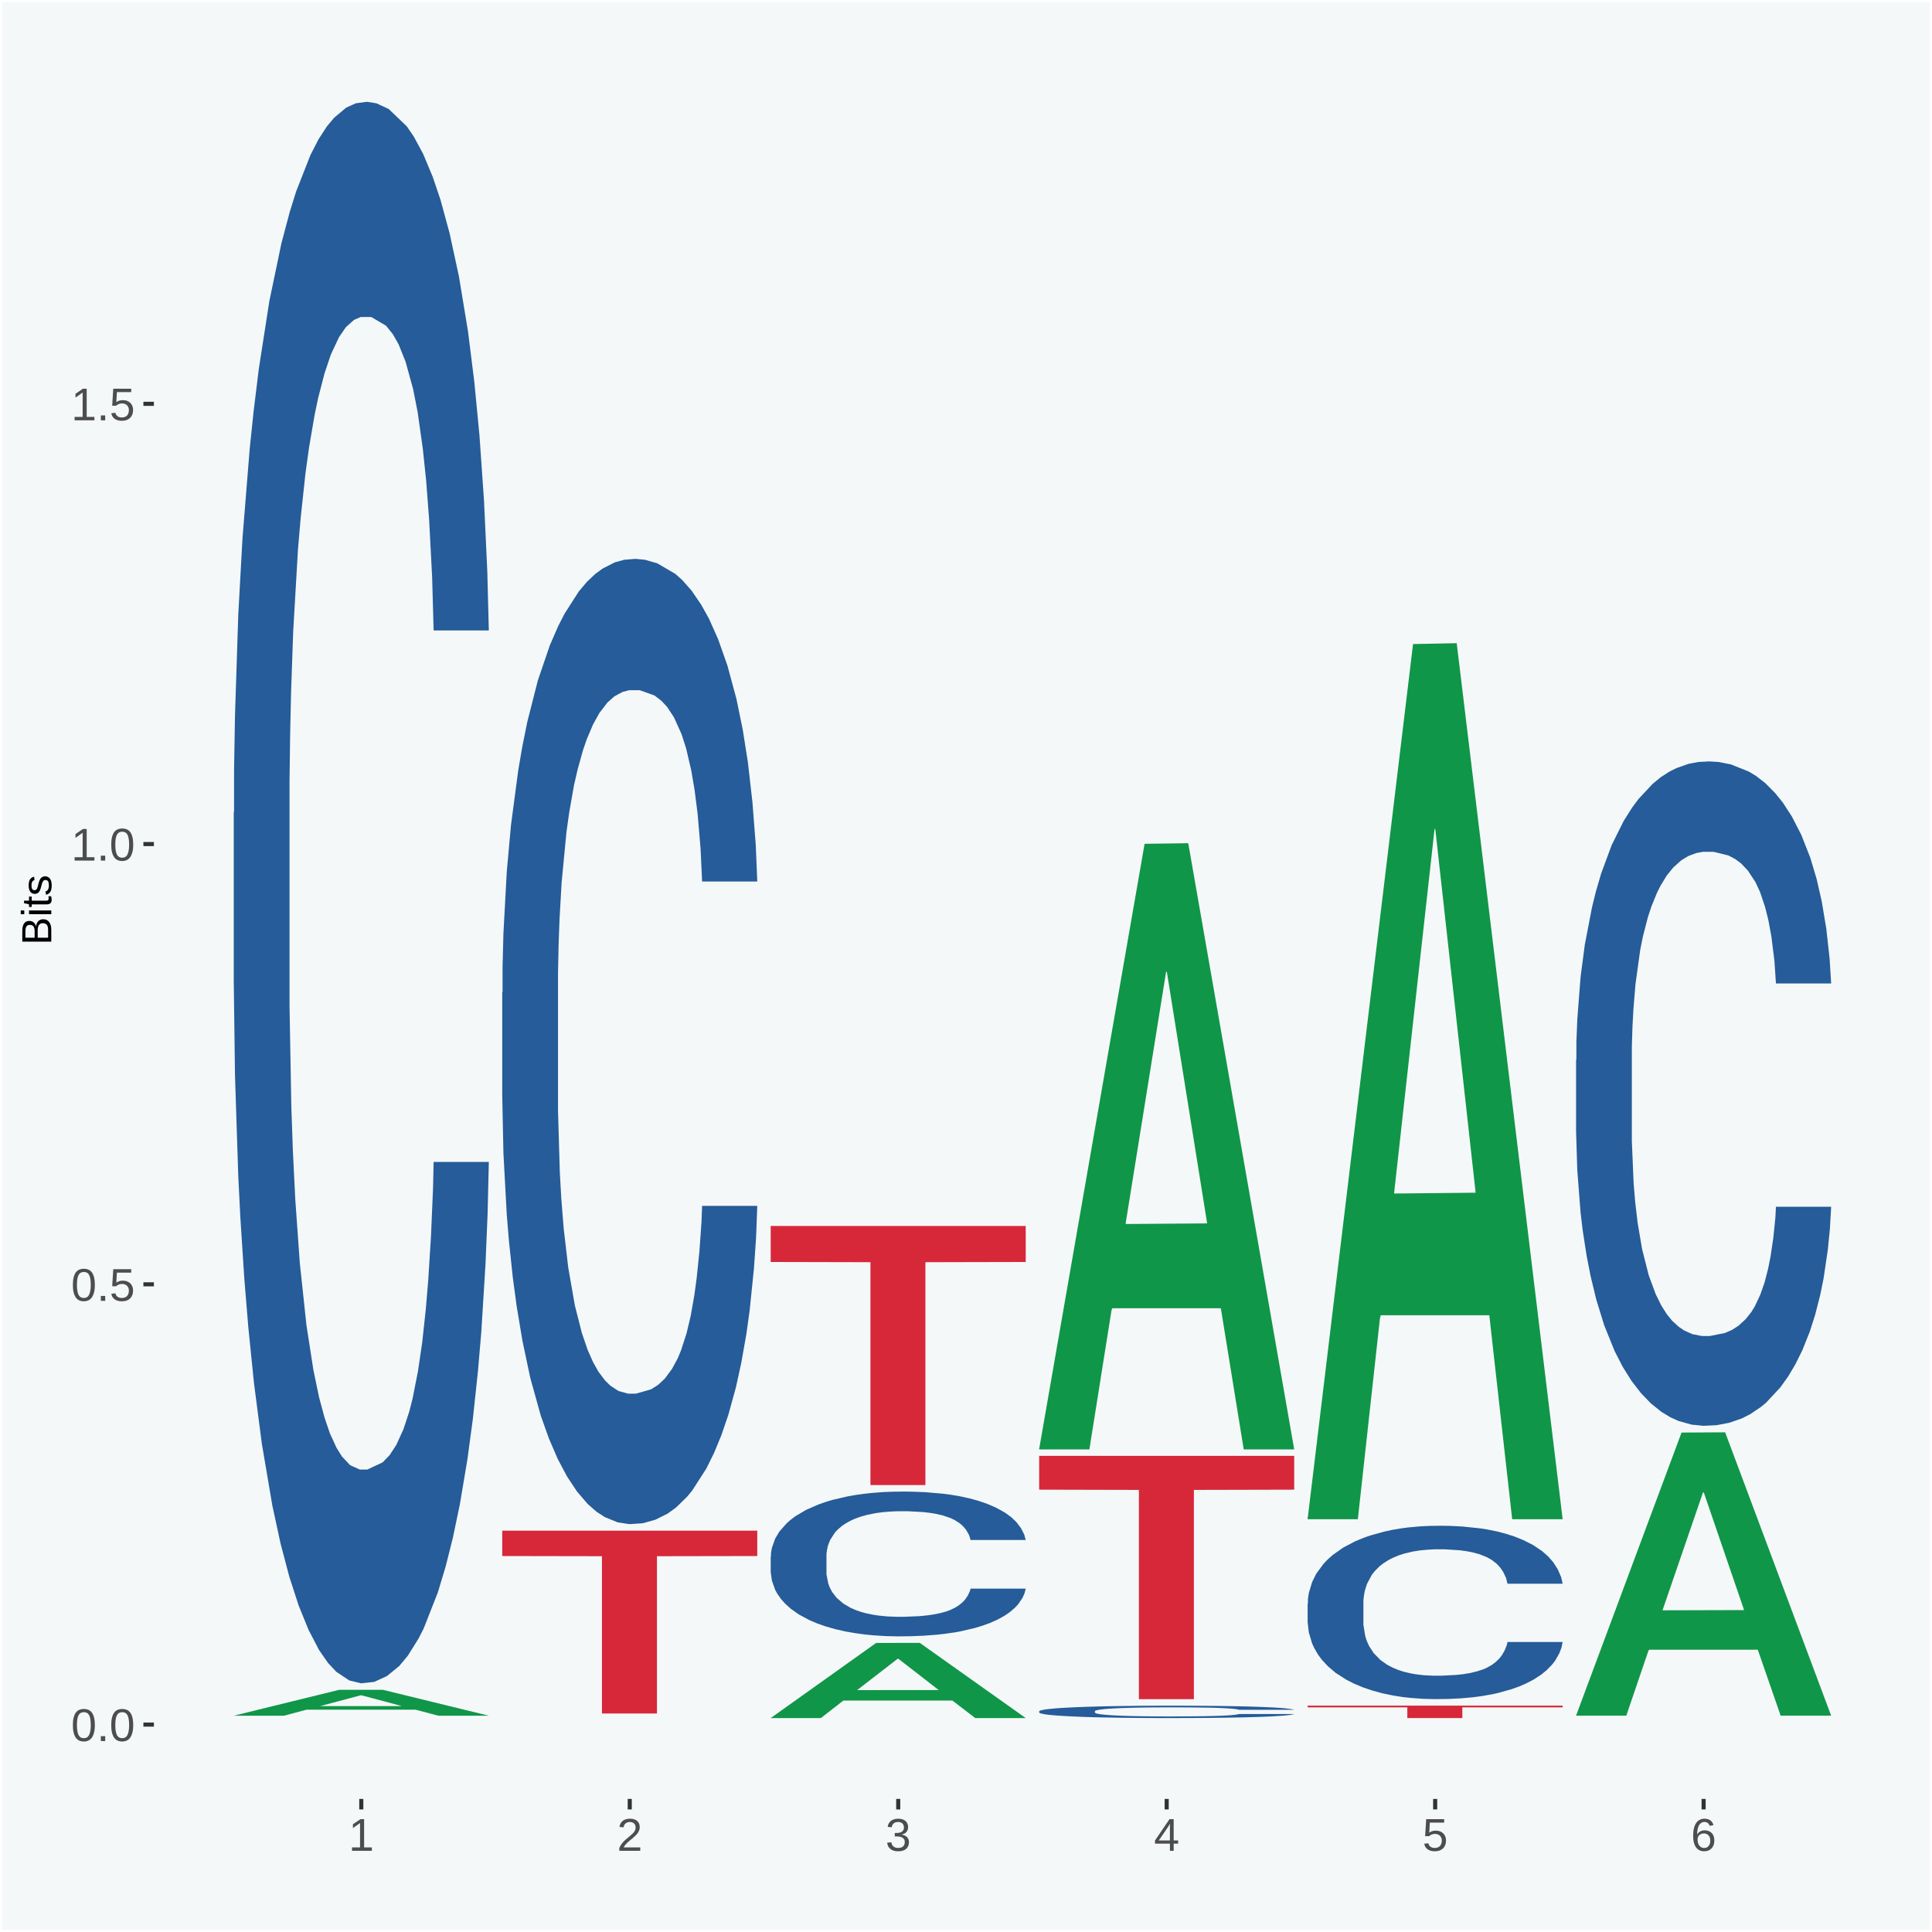<?xml version="1.0" encoding="UTF-8"?>
<svg xmlns="http://www.w3.org/2000/svg" xmlns:xlink="http://www.w3.org/1999/xlink" width="504pt" height="504pt" viewBox="0 0 504 504" version="1.1">
<defs>
<g>
<symbol overflow="visible" id="glyph0-0">
<path style="stroke:none;" d="M 0.406 0 L 0.406 -8 L 3.594 -8 L 3.594 0 Z M 0.797 -0.406 L 3.188 -0.406 L 3.188 -7.594 L 0.797 -7.594 Z M 0.797 -0.406 "/>
</symbol>
<symbol overflow="visible" id="glyph0-1">
<path style="stroke:none;" d="M 6.203 -4.125 C 6.203 -3.332 6.125 -2.664 5.969 -2.125 C 5.82 -1.582 5.617 -1.145 5.359 -0.812 C 5.098 -0.477 4.789 -0.238 4.438 -0.094 C 4.094 0.051 3.723 0.125 3.328 0.125 C 2.922 0.125 2.539 0.051 2.188 -0.094 C 1.844 -0.238 1.539 -0.477 1.281 -0.812 C 1.031 -1.145 0.832 -1.582 0.688 -2.125 C 0.539 -2.664 0.469 -3.332 0.469 -4.125 C 0.469 -4.957 0.539 -5.645 0.688 -6.188 C 0.832 -6.738 1.035 -7.176 1.297 -7.5 C 1.555 -7.82 1.859 -8.047 2.203 -8.172 C 2.555 -8.305 2.941 -8.375 3.359 -8.375 C 3.754 -8.375 4.125 -8.305 4.469 -8.172 C 4.812 -8.047 5.113 -7.82 5.375 -7.5 C 5.633 -7.176 5.836 -6.738 5.984 -6.188 C 6.129 -5.645 6.203 -4.957 6.203 -4.125 Z M 5.141 -4.125 C 5.141 -4.781 5.098 -5.328 5.016 -5.766 C 4.941 -6.203 4.828 -6.551 4.672 -6.812 C 4.516 -7.07 4.328 -7.254 4.109 -7.359 C 3.891 -7.473 3.641 -7.531 3.359 -7.531 C 3.055 -7.531 2.789 -7.473 2.562 -7.359 C 2.344 -7.254 2.156 -7.07 2 -6.812 C 1.844 -6.551 1.723 -6.203 1.641 -5.766 C 1.566 -5.328 1.531 -4.781 1.531 -4.125 C 1.531 -3.5 1.57 -2.969 1.656 -2.531 C 1.738 -2.094 1.852 -1.742 2 -1.484 C 2.156 -1.223 2.344 -1.035 2.562 -0.922 C 2.789 -0.805 3.047 -0.75 3.328 -0.75 C 3.609 -0.75 3.859 -0.805 4.078 -0.922 C 4.305 -1.035 4.492 -1.223 4.641 -1.484 C 4.797 -1.742 4.914 -2.094 5 -2.531 C 5.094 -2.969 5.141 -3.5 5.141 -4.125 Z M 5.141 -4.125 "/>
</symbol>
<symbol overflow="visible" id="glyph0-2">
<path style="stroke:none;" d="M 1.094 0 L 1.094 -1.281 L 2.234 -1.281 L 2.234 0 Z M 1.094 0 "/>
</symbol>
<symbol overflow="visible" id="glyph0-3">
<path style="stroke:none;" d="M 6.172 -2.688 C 6.172 -2.27 6.109 -1.891 5.984 -1.547 C 5.859 -1.203 5.672 -0.906 5.422 -0.656 C 5.18 -0.414 4.879 -0.223 4.516 -0.078 C 4.148 0.055 3.723 0.125 3.234 0.125 C 2.805 0.125 2.43 0.07 2.109 -0.031 C 1.785 -0.133 1.508 -0.273 1.281 -0.453 C 1.062 -0.629 0.883 -0.836 0.75 -1.078 C 0.625 -1.316 0.535 -1.57 0.484 -1.844 L 1.547 -1.969 C 1.586 -1.812 1.645 -1.66 1.719 -1.516 C 1.801 -1.367 1.91 -1.238 2.047 -1.125 C 2.18 -1.008 2.348 -0.914 2.547 -0.844 C 2.742 -0.781 2.984 -0.75 3.266 -0.75 C 3.535 -0.75 3.781 -0.789 4 -0.875 C 4.227 -0.957 4.422 -1.078 4.578 -1.234 C 4.734 -1.398 4.852 -1.602 4.938 -1.844 C 5.031 -2.082 5.078 -2.359 5.078 -2.672 C 5.078 -2.922 5.035 -3.148 4.953 -3.359 C 4.867 -3.578 4.75 -3.766 4.594 -3.922 C 4.445 -4.078 4.258 -4.195 4.031 -4.281 C 3.812 -4.363 3.562 -4.406 3.281 -4.406 C 3.113 -4.406 2.953 -4.391 2.797 -4.359 C 2.648 -4.328 2.516 -4.285 2.391 -4.234 C 2.266 -4.18 2.148 -4.117 2.047 -4.047 C 1.941 -3.973 1.844 -3.895 1.75 -3.812 L 0.719 -3.812 L 1 -8.25 L 5.688 -8.25 L 5.688 -7.359 L 1.953 -7.359 L 1.797 -4.734 C 1.984 -4.879 2.219 -5.004 2.5 -5.109 C 2.781 -5.211 3.113 -5.266 3.5 -5.266 C 3.914 -5.266 4.285 -5.203 4.609 -5.078 C 4.941 -4.953 5.223 -4.773 5.453 -4.547 C 5.68 -4.316 5.859 -4.047 5.984 -3.734 C 6.109 -3.422 6.172 -3.07 6.172 -2.688 Z M 6.172 -2.688 "/>
</symbol>
<symbol overflow="visible" id="glyph0-4">
<path style="stroke:none;" d="M 0.922 0 L 0.922 -0.891 L 3.016 -0.891 L 3.016 -7.25 L 1.156 -5.922 L 1.156 -6.922 L 3.109 -8.25 L 4.078 -8.25 L 4.078 -0.891 L 6.094 -0.891 L 6.094 0 Z M 0.922 0 "/>
</symbol>
<symbol overflow="visible" id="glyph0-5">
<path style="stroke:none;" d="M 0.609 0 L 0.609 -0.75 C 0.805 -1.207 1.047 -1.609 1.328 -1.953 C 1.617 -2.305 1.922 -2.625 2.234 -2.906 C 2.555 -3.188 2.867 -3.445 3.172 -3.688 C 3.484 -3.938 3.766 -4.18 4.016 -4.422 C 4.266 -4.66 4.469 -4.91 4.625 -5.172 C 4.781 -5.441 4.859 -5.742 4.859 -6.078 C 4.859 -6.316 4.82 -6.523 4.75 -6.703 C 4.676 -6.879 4.57 -7.023 4.438 -7.141 C 4.312 -7.266 4.156 -7.359 3.969 -7.422 C 3.781 -7.484 3.578 -7.516 3.359 -7.516 C 3.141 -7.516 2.938 -7.484 2.75 -7.422 C 2.57 -7.367 2.41 -7.281 2.266 -7.156 C 2.117 -7.039 2 -6.895 1.906 -6.719 C 1.812 -6.551 1.754 -6.352 1.734 -6.125 L 0.656 -6.219 C 0.688 -6.508 0.766 -6.785 0.891 -7.047 C 1.023 -7.316 1.203 -7.551 1.422 -7.75 C 1.648 -7.945 1.922 -8.098 2.234 -8.203 C 2.555 -8.316 2.93 -8.375 3.359 -8.375 C 3.766 -8.375 4.125 -8.328 4.438 -8.234 C 4.758 -8.141 5.031 -7.992 5.25 -7.797 C 5.477 -7.609 5.648 -7.375 5.766 -7.094 C 5.879 -6.812 5.938 -6.488 5.938 -6.125 C 5.938 -5.844 5.883 -5.578 5.781 -5.328 C 5.688 -5.078 5.555 -4.836 5.391 -4.609 C 5.223 -4.379 5.031 -4.16 4.812 -3.953 C 4.594 -3.742 4.363 -3.535 4.125 -3.328 C 3.895 -3.129 3.656 -2.93 3.406 -2.734 C 3.164 -2.535 2.938 -2.336 2.719 -2.141 C 2.508 -1.941 2.32 -1.738 2.156 -1.531 C 1.988 -1.332 1.859 -1.117 1.766 -0.891 L 6.078 -0.891 L 6.078 0 Z M 0.609 0 "/>
</symbol>
<symbol overflow="visible" id="glyph0-6">
<path style="stroke:none;" d="M 6.141 -2.281 C 6.141 -1.906 6.078 -1.566 5.953 -1.266 C 5.836 -0.973 5.66 -0.723 5.422 -0.516 C 5.18 -0.305 4.883 -0.145 4.531 -0.031 C 4.188 0.07 3.789 0.125 3.344 0.125 C 2.832 0.125 2.398 0.062 2.047 -0.062 C 1.703 -0.195 1.414 -0.367 1.188 -0.578 C 0.957 -0.785 0.785 -1.02 0.672 -1.281 C 0.566 -1.551 0.492 -1.832 0.453 -2.125 L 1.547 -2.219 C 1.578 -2 1.633 -1.801 1.719 -1.625 C 1.801 -1.445 1.914 -1.289 2.062 -1.156 C 2.207 -1.031 2.383 -0.93 2.594 -0.859 C 2.801 -0.785 3.051 -0.75 3.344 -0.75 C 3.875 -0.75 4.289 -0.879 4.594 -1.141 C 4.895 -1.41 5.047 -1.801 5.047 -2.312 C 5.047 -2.613 4.977 -2.859 4.844 -3.047 C 4.707 -3.234 4.539 -3.379 4.344 -3.484 C 4.145 -3.586 3.926 -3.656 3.688 -3.688 C 3.445 -3.727 3.227 -3.75 3.031 -3.75 L 2.438 -3.75 L 2.438 -4.656 L 3.016 -4.656 C 3.211 -4.656 3.414 -4.676 3.625 -4.719 C 3.844 -4.758 4.039 -4.832 4.219 -4.938 C 4.395 -5.051 4.539 -5.195 4.656 -5.375 C 4.77 -5.562 4.828 -5.797 4.828 -6.078 C 4.828 -6.523 4.695 -6.875 4.438 -7.125 C 4.188 -7.383 3.801 -7.516 3.281 -7.516 C 2.82 -7.516 2.445 -7.395 2.156 -7.156 C 1.875 -6.914 1.707 -6.578 1.656 -6.141 L 0.594 -6.234 C 0.633 -6.598 0.734 -6.91 0.891 -7.172 C 1.047 -7.441 1.242 -7.664 1.484 -7.844 C 1.734 -8.02 2.008 -8.148 2.312 -8.234 C 2.625 -8.328 2.953 -8.375 3.297 -8.375 C 3.754 -8.375 4.148 -8.316 4.484 -8.203 C 4.816 -8.086 5.086 -7.93 5.297 -7.734 C 5.516 -7.535 5.672 -7.301 5.766 -7.031 C 5.867 -6.77 5.922 -6.488 5.922 -6.188 C 5.922 -5.945 5.883 -5.723 5.812 -5.516 C 5.75 -5.305 5.645 -5.113 5.5 -4.938 C 5.363 -4.77 5.188 -4.625 4.969 -4.5 C 4.75 -4.383 4.488 -4.297 4.188 -4.234 L 4.188 -4.219 C 4.52 -4.176 4.805 -4.098 5.047 -3.984 C 5.297 -3.867 5.5 -3.723 5.656 -3.547 C 5.82 -3.379 5.941 -3.188 6.016 -2.969 C 6.098 -2.75 6.141 -2.52 6.141 -2.281 Z M 6.141 -2.281 "/>
</symbol>
<symbol overflow="visible" id="glyph0-7">
<path style="stroke:none;" d="M 5.156 -1.875 L 5.156 0 L 4.172 0 L 4.172 -1.875 L 0.281 -1.875 L 0.281 -2.688 L 4.062 -8.25 L 5.156 -8.25 L 5.156 -2.703 L 6.328 -2.703 L 6.328 -1.875 Z M 4.172 -7.062 C 4.16 -7.039 4.141 -7.004 4.109 -6.953 C 4.078 -6.898 4.039 -6.836 4 -6.766 C 3.957 -6.691 3.914 -6.617 3.875 -6.547 C 3.844 -6.473 3.812 -6.414 3.781 -6.375 L 1.656 -3.25 C 1.633 -3.219 1.602 -3.176 1.562 -3.125 C 1.531 -3.07 1.492 -3.02 1.453 -2.969 C 1.422 -2.914 1.383 -2.863 1.344 -2.812 C 1.301 -2.77 1.27 -2.734 1.25 -2.703 L 4.172 -2.703 Z M 4.172 -7.062 "/>
</symbol>
<symbol overflow="visible" id="glyph0-8">
<path style="stroke:none;" d="M 6.141 -2.703 C 6.141 -2.285 6.082 -1.906 5.969 -1.562 C 5.852 -1.219 5.68 -0.922 5.453 -0.672 C 5.234 -0.422 4.957 -0.223 4.625 -0.078 C 4.289 0.055 3.91 0.125 3.484 0.125 C 3.004 0.125 2.582 0.031 2.219 -0.156 C 1.863 -0.344 1.566 -0.609 1.328 -0.953 C 1.086 -1.297 0.906 -1.719 0.781 -2.219 C 0.664 -2.727 0.609 -3.301 0.609 -3.938 C 0.609 -4.676 0.676 -5.32 0.812 -5.875 C 0.945 -6.426 1.141 -6.883 1.391 -7.25 C 1.648 -7.625 1.961 -7.906 2.328 -8.094 C 2.691 -8.281 3.102 -8.375 3.562 -8.375 C 3.844 -8.375 4.102 -8.344 4.344 -8.281 C 4.594 -8.227 4.816 -8.133 5.016 -8 C 5.223 -7.875 5.398 -7.703 5.547 -7.484 C 5.703 -7.273 5.828 -7.016 5.922 -6.703 L 4.906 -6.516 C 4.801 -6.867 4.629 -7.125 4.391 -7.281 C 4.148 -7.445 3.867 -7.531 3.547 -7.531 C 3.266 -7.531 3.004 -7.457 2.766 -7.312 C 2.535 -7.176 2.336 -6.973 2.172 -6.703 C 2.004 -6.43 1.875 -6.086 1.781 -5.672 C 1.695 -5.266 1.656 -4.789 1.656 -4.25 C 1.852 -4.602 2.125 -4.875 2.469 -5.062 C 2.812 -5.25 3.207 -5.344 3.656 -5.344 C 4.031 -5.344 4.367 -5.281 4.672 -5.156 C 4.984 -5.031 5.25 -4.852 5.469 -4.625 C 5.688 -4.406 5.852 -4.129 5.969 -3.797 C 6.082 -3.473 6.141 -3.109 6.141 -2.703 Z M 5.078 -2.656 C 5.078 -2.938 5.039 -3.191 4.969 -3.422 C 4.895 -3.66 4.785 -3.859 4.641 -4.016 C 4.504 -4.18 4.332 -4.305 4.125 -4.391 C 3.926 -4.484 3.688 -4.531 3.406 -4.531 C 3.219 -4.531 3.023 -4.5 2.828 -4.438 C 2.629 -4.383 2.453 -4.289 2.297 -4.156 C 2.141 -4.031 2.008 -3.863 1.906 -3.656 C 1.812 -3.457 1.766 -3.207 1.766 -2.906 C 1.766 -2.602 1.801 -2.316 1.875 -2.047 C 1.957 -1.785 2.07 -1.555 2.219 -1.359 C 2.363 -1.172 2.539 -1.02 2.75 -0.906 C 2.957 -0.789 3.191 -0.734 3.453 -0.734 C 3.703 -0.734 3.926 -0.773 4.125 -0.859 C 4.332 -0.953 4.504 -1.082 4.641 -1.25 C 4.785 -1.414 4.895 -1.613 4.969 -1.844 C 5.039 -2.082 5.078 -2.352 5.078 -2.656 Z M 5.078 -2.656 "/>
</symbol>
<symbol overflow="visible" id="glyph1-0">
<path style="stroke:none;" d="M 0 -0.359 L -7.328 -0.359 L -7.328 -3.281 L 0 -3.281 Z M -0.359 -0.734 L -0.359 -2.922 L -6.969 -2.922 L -6.969 -0.734 Z M -0.359 -0.734 "/>
</symbol>
<symbol overflow="visible" id="glyph1-1">
<path style="stroke:none;" d="M -2.125 -6.75 C -1.75 -6.75 -1.426 -6.676 -1.156 -6.531 C -0.883 -6.383 -0.66 -6.18 -0.484 -5.922 C -0.316 -5.672 -0.191 -5.375 -0.109 -5.031 C -0.035 -4.695 0 -4.344 0 -3.969 L 0 -0.906 L -7.562 -0.906 L -7.562 -3.656 C -7.562 -4.07 -7.523 -4.441 -7.453 -4.766 C -7.391 -5.098 -7.281 -5.379 -7.125 -5.609 C -6.977 -5.836 -6.789 -6.008 -6.562 -6.125 C -6.332 -6.25 -6.055 -6.312 -5.734 -6.312 C -5.523 -6.312 -5.328 -6.281 -5.141 -6.219 C -4.953 -6.164 -4.781 -6.078 -4.625 -5.953 C -4.477 -5.836 -4.348 -5.688 -4.234 -5.5 C -4.129 -5.32 -4.047 -5.113 -3.984 -4.875 C -3.953 -5.176 -3.883 -5.441 -3.781 -5.672 C -3.676 -5.91 -3.539 -6.109 -3.375 -6.266 C -3.219 -6.43 -3.031 -6.551 -2.812 -6.625 C -2.602 -6.707 -2.375 -6.75 -2.125 -6.75 Z M -5.609 -5.281 C -6.016 -5.281 -6.305 -5.141 -6.484 -4.859 C -6.66 -4.586 -6.75 -4.188 -6.75 -3.656 L -6.75 -1.922 L -4.344 -1.922 L -4.344 -3.656 C -4.344 -3.957 -4.375 -4.211 -4.438 -4.422 C -4.5 -4.629 -4.582 -4.797 -4.688 -4.922 C -4.801 -5.047 -4.93 -5.133 -5.078 -5.188 C -5.234 -5.25 -5.41 -5.281 -5.609 -5.281 Z M -2.219 -5.719 C -2.457 -5.719 -2.66 -5.672 -2.828 -5.578 C -2.992 -5.492 -3.129 -5.367 -3.234 -5.203 C -3.348 -5.047 -3.426 -4.848 -3.469 -4.609 C -3.52 -4.379 -3.547 -4.125 -3.547 -3.844 L -3.547 -1.922 L -0.828 -1.922 L -0.828 -3.922 C -0.828 -4.18 -0.848 -4.422 -0.891 -4.641 C -0.93 -4.859 -1.004 -5.047 -1.109 -5.203 C -1.211 -5.367 -1.352 -5.492 -1.531 -5.578 C -1.719 -5.672 -1.945 -5.719 -2.219 -5.719 Z M -2.219 -5.719 "/>
</symbol>
<symbol overflow="visible" id="glyph1-2">
<path style="stroke:none;" d="M -7.047 -0.734 L -7.969 -0.734 L -7.969 -1.703 L -7.047 -1.703 Z M 0 -0.734 L -5.812 -0.734 L -5.812 -1.703 L 0 -1.703 Z M 0 -0.734 "/>
</symbol>
<symbol overflow="visible" id="glyph1-3">
<path style="stroke:none;" d="M -0.047 -2.969 C -0.004 -2.82 0.023 -2.672 0.047 -2.516 C 0.078 -2.367 0.094 -2.195 0.094 -2 C 0.094 -1.227 -0.348 -0.844 -1.234 -0.844 L -5.109 -0.844 L -5.109 -0.172 L -5.812 -0.172 L -5.812 -0.875 L -7.109 -1.156 L -7.109 -1.812 L -5.812 -1.812 L -5.812 -2.875 L -5.109 -2.875 L -5.109 -1.812 L -1.438 -1.812 C -1.156 -1.812 -0.957 -1.852 -0.844 -1.938 C -0.738 -2.031 -0.688 -2.191 -0.688 -2.422 C -0.688 -2.516 -0.691 -2.602 -0.703 -2.688 C -0.711 -2.77 -0.727 -2.863 -0.75 -2.969 Z M -0.047 -2.969 "/>
</symbol>
<symbol overflow="visible" id="glyph1-4">
<path style="stroke:none;" d="M -1.609 -5.109 C -1.336 -5.109 -1.094 -5.051 -0.875 -4.938 C -0.664 -4.832 -0.488 -4.68 -0.344 -4.484 C -0.195 -4.285 -0.082 -4.039 0 -3.75 C 0.07 -3.457 0.109 -3.125 0.109 -2.75 C 0.109 -2.406 0.082 -2.098 0.031 -1.828 C -0.02 -1.555 -0.102 -1.316 -0.219 -1.109 C -0.332 -0.91 -0.484 -0.742 -0.672 -0.609 C -0.859 -0.473 -1.086 -0.375 -1.359 -0.312 L -1.531 -1.156 C -1.219 -1.238 -0.988 -1.41 -0.844 -1.672 C -0.695 -1.93 -0.625 -2.289 -0.625 -2.75 C -0.625 -2.957 -0.641 -3.145 -0.672 -3.312 C -0.703 -3.488 -0.75 -3.641 -0.812 -3.766 C -0.883 -3.891 -0.977 -3.984 -1.094 -4.047 C -1.207 -4.117 -1.352 -4.156 -1.531 -4.156 C -1.707 -4.156 -1.848 -4.113 -1.953 -4.031 C -2.066 -3.957 -2.16 -3.844 -2.234 -3.688 C -2.316 -3.539 -2.383 -3.363 -2.438 -3.156 C -2.5 -2.945 -2.562 -2.719 -2.625 -2.469 C -2.688 -2.238 -2.754 -2.008 -2.828 -1.781 C -2.898 -1.551 -3 -1.344 -3.125 -1.156 C -3.25 -0.969 -3.398 -0.816 -3.578 -0.703 C -3.766 -0.586 -4 -0.531 -4.281 -0.531 C -4.812 -0.531 -5.211 -0.719 -5.484 -1.094 C -5.766 -1.477 -5.906 -2.031 -5.906 -2.75 C -5.906 -3.395 -5.789 -3.906 -5.562 -4.281 C -5.332 -4.656 -4.973 -4.895 -4.484 -5 L -4.375 -4.125 C -4.52 -4.094 -4.645 -4.035 -4.75 -3.953 C -4.852 -3.867 -4.938 -3.766 -5 -3.641 C -5.062 -3.516 -5.102 -3.375 -5.125 -3.219 C -5.156 -3.07 -5.172 -2.914 -5.172 -2.75 C -5.172 -2.312 -5.102 -1.988 -4.969 -1.781 C -4.844 -1.582 -4.645 -1.484 -4.375 -1.484 C -4.219 -1.484 -4.086 -1.52 -3.984 -1.594 C -3.879 -1.664 -3.789 -1.77 -3.719 -1.906 C -3.656 -2.051 -3.598 -2.219 -3.547 -2.406 C -3.492 -2.602 -3.438 -2.816 -3.375 -3.047 C -3.332 -3.203 -3.289 -3.359 -3.25 -3.516 C -3.207 -3.68 -3.156 -3.836 -3.094 -3.984 C -3.031 -4.141 -2.957 -4.285 -2.875 -4.422 C -2.789 -4.555 -2.688 -4.672 -2.562 -4.766 C -2.445 -4.867 -2.312 -4.953 -2.156 -5.016 C -2 -5.078 -1.816 -5.109 -1.609 -5.109 Z M -1.609 -5.109 "/>
</symbol>
</g>
<clipPath id="clip1">
  <path d="M 40.148 5.48 L 498.52 5.48 L 498.52 469.281 L 40.148 469.281 Z M 40.148 5.48 "/>
</clipPath>
</defs>
<g id="surface1">
<rect x="0" y="0" width="504" height="504" style="fill:rgb(96.078%,97.255%,97.647%);fill-opacity:1;stroke:none;"/>
<path style="fill:none;stroke-width:1.07;stroke-linecap:round;stroke-linejoin:round;stroke:rgb(100%,100%,100%);stroke-opacity:1;stroke-miterlimit:10;" d="M 0 0 L 504 0 L 504 504 L 0 504 Z M 0 0 " transform="matrix(1,0,0,-1,0,504)"/>
<g clip-path="url(#clip1)" clip-rule="nonzero">
<path style=" stroke:none;fill-rule:nonzero;fill:rgb(96.078%,97.255%,97.647%);fill-opacity:1;" d="M 40.148 469.281 L 498.52 469.281 L 498.52 5.48 L 40.148 5.48 Z M 40.148 469.281 "/>
</g>
<path style=" stroke:none;fill-rule:nonzero;fill:rgb(6.274%,58.824%,28.235%);fill-opacity:1;" d="M 60.98 447.57 L 61.051 447.559 L 88.488 440.82 L 99.871 440.82 L 127.52 447.578 L 114.352 447.578 L 108.379 446 L 80.051 446 L 79.852 446.031 L 74.078 447.578 L 60.98 447.578 L 60.98 447.57 L 83.621 445.07 L 104.809 445.059 L 94.32 442.262 L 94.18 442.25 L 94.039 442.262 L 83.551 445.059 L 83.621 445.07 Z M 60.98 447.57 "/>
<path style=" stroke:none;fill-rule:nonzero;fill:rgb(14.51%,36.078%,60.001%);fill-opacity:1;" d="M 60.98 211.93 L 61.059 211.551 L 61.059 201.012 L 61.301 186.691 L 62.16 160.309 L 63.262 140.352 L 65.148 116.988 L 66.172 107.191 L 67.512 96.262 L 70.262 78.559 L 73.41 63.48 L 75.609 55.199 L 77.262 49.922 L 80.961 40.5 L 83.078 36.359 L 85.281 32.969 L 87.172 30.711 L 90.32 28.07 L 92.828 26.941 L 95.738 26.559 L 98.18 26.941 L 101.41 28.441 L 106.129 32.969 L 107.93 35.602 L 110.371 40.121 L 112.891 46.148 L 114.93 52.18 L 117.289 60.852 L 119.73 72.148 L 122.09 86.469 L 123.738 99.648 L 125.078 113.59 L 126.262 130.551 L 127.121 149.012 L 127.52 164.461 L 113.121 164.461 L 112.73 150.52 L 111.941 135.449 L 111.16 125.27 L 110.289 116.988 L 108.961 107.57 L 107.781 101.539 L 105.809 94.379 L 104 89.859 L 102.512 87.219 L 100.699 84.961 L 96.852 82.699 L 94.09 82.699 L 92.359 83.449 L 90.238 85.34 L 88.43 87.969 L 86.309 92.5 L 84.66 97.391 L 83 103.801 L 82.059 108.32 L 80.641 116.609 L 79.699 123.391 L 78.441 135.07 L 77.73 143.359 L 76.48 164.84 L 75.93 180.66 L 75.691 191.59 L 75.531 203.641 L 75.531 262.422 L 76 288.789 L 76.398 300.102 L 77.031 312.91 L 78.211 329.48 L 79.941 345.68 L 81.75 357.359 L 83.238 364.52 L 84.66 369.801 L 86.07 373.941 L 87.801 377.711 L 89.219 379.969 L 91.34 382.23 L 93.859 383.359 L 95.82 383.359 L 99.828 381.48 L 101.641 379.59 L 103.371 376.961 L 105.262 372.809 L 106.75 368.289 L 107.621 364.898 L 109.031 357.738 L 110.141 350.211 L 111.078 341.539 L 111.711 334 L 112.422 322.699 L 112.969 309.891 L 113.121 303.109 L 127.52 303.109 L 127.199 316.672 L 126.648 329.859 L 125.551 347.57 L 124.68 357.738 L 123.352 370.172 L 121.93 380.719 L 119.969 392.398 L 118.16 401.07 L 116.27 408.609 L 114.23 415.391 L 110.531 424.809 L 109.191 427.441 L 106.359 431.969 L 104.16 434.602 L 100.93 437.238 L 97.629 438.75 L 94.172 439.121 L 91.102 438.371 L 87.719 436.109 L 85.602 433.852 L 83.238 430.461 L 80.488 425.18 L 77.891 418.781 L 75.449 411.238 L 73.172 402.578 L 71.051 392.781 L 68.301 376.578 L 66.25 360.762 L 64.762 346.059 L 63.738 333.629 L 62.711 317.801 L 62.16 306.879 L 61.301 280.5 L 60.98 256.012 Z M 60.98 211.93 "/>
<path style=" stroke:none;fill-rule:nonzero;fill:rgb(14.51%,36.078%,60.001%);fill-opacity:1;" d="M 131.02 258.93 L 131.102 258.699 L 131.102 252.262 L 131.328 243.531 L 132.199 227.43 L 133.301 215.238 L 135.191 200.98 L 136.211 195 L 137.551 188.328 L 140.301 177.531 L 143.441 168.328 L 145.648 163.27 L 147.301 160.051 L 150.988 154.301 L 153.121 151.77 L 155.32 149.699 L 157.211 148.32 L 160.352 146.711 L 162.871 146.02 L 165.781 145.789 L 168.219 146.02 L 171.441 146.941 L 176.16 149.699 L 177.969 151.309 L 180.41 154.07 L 182.922 157.75 L 184.969 161.43 L 187.328 166.719 L 189.762 173.621 L 192.121 182.352 L 193.77 190.398 L 195.109 198.91 L 196.289 209.262 L 197.16 220.531 L 197.551 229.961 L 183.16 229.961 L 182.762 221.449 L 181.98 212.25 L 181.191 206.039 L 180.328 200.98 L 178.988 195.23 L 177.809 191.551 L 175.84 187.18 L 174.039 184.422 L 172.539 182.809 L 170.73 181.43 L 166.879 180.051 L 164.129 180.051 L 162.398 180.512 L 160.27 181.66 L 158.461 183.27 L 156.34 186.031 L 154.691 189.02 L 153.039 192.93 L 152.09 195.691 L 150.68 200.75 L 149.73 204.891 L 148.48 212.02 L 147.77 217.078 L 146.512 230.191 L 145.961 239.852 L 145.719 246.512 L 145.57 253.871 L 145.57 289.75 L 146.039 305.852 L 146.43 312.738 L 147.059 320.559 L 148.238 330.68 L 149.969 340.57 L 151.781 347.699 L 153.27 352.07 L 154.691 355.289 L 156.102 357.82 L 157.84 360.121 L 159.25 361.5 L 161.371 362.879 L 163.891 363.57 L 165.859 363.57 L 169.871 362.422 L 171.68 361.27 L 173.41 359.66 L 175.289 357.129 L 176.789 354.371 L 177.648 352.301 L 179.07 347.93 L 180.172 343.328 L 181.109 338.039 L 181.738 333.441 L 182.449 326.539 L 183 318.719 L 183.16 314.578 L 197.551 314.578 L 197.238 322.859 L 196.68 330.91 L 195.578 341.719 L 194.719 347.93 L 193.379 355.52 L 191.969 361.961 L 190 369.09 L 188.191 374.379 L 186.301 378.969 L 184.262 383.109 L 180.559 388.859 L 179.23 390.469 L 176.391 393.23 L 174.191 394.84 L 170.969 396.449 L 167.672 397.371 L 164.211 397.602 L 161.141 397.141 L 157.762 395.762 L 155.629 394.379 L 153.27 392.309 L 150.52 389.09 L 147.93 385.18 L 145.488 380.578 L 143.211 375.301 L 141.078 369.32 L 138.328 359.43 L 136.289 349.77 L 134.789 340.801 L 133.77 333.211 L 132.75 323.551 L 132.199 316.879 L 131.328 300.789 L 131.02 285.84 Z M 131.02 258.93 "/>
<path style=" stroke:none;fill-rule:nonzero;fill:rgb(83.922%,15.686%,22.353%);fill-opacity:1;" d="M 131.02 399.301 L 197.551 399.301 L 197.551 405.922 L 171.379 405.969 L 171.379 447 L 157.031 447 L 157.031 405.969 L 131.02 405.922 Z M 131.02 399.301 "/>
<path style=" stroke:none;fill-rule:nonzero;fill:rgb(6.274%,58.824%,28.235%);fill-opacity:1;" d="M 201.051 448.16 L 201.121 448.141 L 228.559 428.59 L 239.941 428.57 L 267.578 448.191 L 254.41 448.191 L 248.449 443.621 L 220.121 443.621 L 219.91 443.699 L 214.148 448.191 L 201.051 448.191 L 201.051 448.16 L 223.691 440.898 L 244.879 440.879 L 234.391 432.75 L 234.25 432.711 L 234.109 432.77 L 223.621 440.879 L 223.691 440.898 Z M 201.051 448.16 "/>
<path style=" stroke:none;fill-rule:nonzero;fill:rgb(14.51%,36.078%,60.001%);fill-opacity:1;" d="M 201.051 406.07 L 201.129 406.039 L 201.129 405.07 L 201.371 403.762 L 202.23 401.352 L 203.328 399.52 L 205.219 397.379 L 206.238 396.48 L 207.578 395.48 L 210.328 393.859 L 213.48 392.48 L 215.68 391.719 L 217.328 391.238 L 221.031 390.379 L 223.148 390 L 225.352 389.691 L 227.238 389.48 L 230.391 389.238 L 232.898 389.141 L 235.809 389.102 L 238.25 389.141 L 241.469 389.27 L 246.191 389.691 L 248 389.93 L 250.441 390.34 L 252.961 390.898 L 255 391.449 L 257.359 392.238 L 259.801 393.281 L 262.16 394.59 L 263.809 395.789 L 265.148 397.07 L 266.328 398.621 L 267.191 400.309 L 267.578 401.73 L 253.191 401.73 L 252.801 400.449 L 252.012 399.07 L 251.23 398.141 L 250.359 397.379 L 249.02 396.52 L 247.84 395.969 L 245.879 395.309 L 244.07 394.898 L 242.578 394.66 L 240.77 394.449 L 236.91 394.238 L 234.16 394.238 L 232.43 394.309 L 230.309 394.48 L 228.5 394.719 L 226.371 395.141 L 224.719 395.59 L 223.07 396.172 L 222.129 396.59 L 220.711 397.352 L 219.77 397.969 L 218.512 399.039 L 217.801 399.801 L 216.539 401.762 L 215.988 403.211 L 215.762 404.211 L 215.602 405.309 L 215.602 410.699 L 216.07 413.109 L 216.469 414.148 L 217.09 415.32 L 218.27 416.84 L 220 418.32 L 221.809 419.391 L 223.309 420.051 L 224.719 420.531 L 226.141 420.91 L 227.871 421.25 L 229.281 421.461 L 231.41 421.672 L 233.922 421.77 L 235.891 421.77 L 239.898 421.602 L 241.711 421.422 L 243.441 421.18 L 245.328 420.801 L 246.82 420.391 L 247.691 420.078 L 249.102 419.422 L 250.199 418.73 L 251.148 417.941 L 251.781 417.25 L 252.48 416.219 L 253.031 415.039 L 253.191 414.422 L 267.578 414.422 L 267.27 415.66 L 266.719 416.871 L 265.621 418.488 L 264.75 419.422 L 263.422 420.559 L 262 421.531 L 260.031 422.602 L 258.23 423.391 L 256.34 424.078 L 254.289 424.699 L 250.602 425.559 L 249.262 425.809 L 246.43 426.219 L 244.23 426.461 L 241 426.699 L 237.699 426.84 L 234.238 426.879 L 231.172 426.809 L 227.789 426.602 L 225.672 426.391 L 223.309 426.078 L 220.559 425.602 L 217.961 425.012 L 215.52 424.32 L 213.238 423.531 L 211.121 422.629 L 208.371 421.148 L 206.32 419.699 L 204.828 418.352 L 203.801 417.219 L 202.781 415.77 L 202.23 414.77 L 201.371 412.352 L 201.051 410.109 Z M 201.051 406.07 "/>
<path style=" stroke:none;fill-rule:nonzero;fill:rgb(83.922%,15.686%,22.353%);fill-opacity:1;" d="M 201.051 319.82 L 267.578 319.82 L 267.578 329.211 L 241.41 329.27 L 241.41 387.41 L 227.07 387.41 L 227.07 329.27 L 201.051 329.211 Z M 201.051 319.82 "/>
<path style=" stroke:none;fill-rule:nonzero;fill:rgb(6.274%,58.824%,28.235%);fill-opacity:1;" d="M 271.09 377.801 L 271.148 377.648 L 298.59 220.121 L 309.98 219.969 L 337.621 378.102 L 324.449 378.102 L 318.48 341.281 L 290.148 341.281 L 289.949 341.871 L 284.191 378.102 L 271.09 378.102 L 271.09 377.801 L 293.719 319.301 L 314.91 319.148 L 304.422 253.68 L 304.281 253.379 L 304.148 253.828 L 293.648 319.148 L 293.719 319.301 Z M 271.09 377.801 "/>
<path style=" stroke:none;fill-rule:nonzero;fill:rgb(14.51%,36.078%,60.001%);fill-opacity:1;" d="M 271.09 446.41 L 271.16 446.41 L 271.16 446.328 L 271.398 446.219 L 272.27 446.012 L 273.371 445.852 L 275.25 445.672 L 276.281 445.59 L 277.609 445.512 L 280.371 445.371 L 283.512 445.25 L 285.711 445.191 L 287.359 445.141 L 291.059 445.07 L 293.18 445.039 L 295.391 445.012 L 297.27 444.988 L 300.422 444.969 L 302.941 444.961 L 308.281 444.961 L 311.512 444.98 L 316.23 445.012 L 318.039 445.031 L 320.469 445.07 L 322.988 445.109 L 325.031 445.16 L 327.391 445.23 L 329.828 445.32 L 332.191 445.43 L 333.84 445.531 L 335.18 445.641 L 336.359 445.781 L 337.219 445.922 L 337.621 446.039 L 323.23 446.039 L 322.828 445.93 L 322.051 445.809 L 321.262 445.73 L 320.391 445.672 L 319.059 445.602 L 317.879 445.551 L 315.91 445.488 L 314.102 445.461 L 312.609 445.441 L 310.801 445.422 L 306.949 445.398 L 304.191 445.398 L 302.461 445.41 L 300.34 445.422 L 298.531 445.441 L 296.41 445.48 L 294.762 445.52 L 293.109 445.57 L 292.16 445.602 L 290.75 445.672 L 289.801 445.719 L 288.539 445.809 L 287.84 445.879 L 286.578 446.039 L 286.031 446.172 L 285.789 446.25 L 285.629 446.352 L 285.629 446.809 L 286.109 447.02 L 286.5 447.102 L 287.129 447.199 L 288.309 447.328 L 290.039 447.461 L 291.852 447.551 L 293.34 447.609 L 294.762 447.648 L 296.172 447.68 L 297.898 447.711 L 299.32 447.73 L 301.441 447.75 L 303.961 447.762 L 305.922 447.762 L 309.941 447.738 L 311.738 447.73 L 313.469 447.711 L 315.359 447.672 L 316.859 447.641 L 317.719 447.609 L 319.141 447.559 L 320.238 447.5 L 321.18 447.43 L 321.809 447.371 L 322.52 447.281 L 323.07 447.18 L 323.23 447.129 L 337.621 447.129 L 337.301 447.23 L 336.75 447.34 L 335.648 447.48 L 334.789 447.559 L 333.449 447.648 L 332.031 447.738 L 330.07 447.828 L 328.262 447.898 L 326.371 447.949 L 324.328 448.012 L 320.629 448.078 L 319.289 448.102 L 316.461 448.141 L 314.262 448.16 L 311.039 448.18 L 307.73 448.191 L 301.211 448.191 L 297.82 448.172 L 295.699 448.148 L 293.34 448.129 L 290.59 448.078 L 287.988 448.031 L 285.559 447.98 L 283.281 447.91 L 281.148 447.828 L 278.398 447.699 L 276.352 447.578 L 274.859 447.461 L 273.84 447.371 L 272.82 447.238 L 272.27 447.16 L 271.398 446.949 L 271.09 446.762 Z M 271.09 446.41 "/>
<path style=" stroke:none;fill-rule:nonzero;fill:rgb(83.922%,15.686%,22.353%);fill-opacity:1;" d="M 271.09 379.789 L 337.621 379.789 L 337.621 388.609 L 311.449 388.672 L 311.449 443.27 L 297.102 443.27 L 297.102 388.672 L 271.09 388.609 Z M 271.09 379.789 "/>
<path style=" stroke:none;fill-rule:nonzero;fill:rgb(6.274%,58.824%,28.235%);fill-opacity:1;" d="M 341.121 395.891 L 341.191 395.68 L 368.621 168.012 L 380.012 167.789 L 407.648 396.32 L 394.48 396.32 L 388.512 343.109 L 360.191 343.109 L 359.98 343.969 L 354.219 396.32 L 341.121 396.32 L 341.121 395.891 L 363.75 311.352 L 384.949 311.141 L 374.449 216.5 L 374.32 216.078 L 374.18 216.719 L 363.691 311.141 L 363.75 311.352 Z M 341.121 395.891 "/>
<path style=" stroke:none;fill-rule:nonzero;fill:rgb(14.51%,36.078%,60.001%);fill-opacity:1;" d="M 341.121 418.34 L 341.199 418.301 L 341.199 417.148 L 341.43 415.578 L 342.301 412.68 L 343.398 410.488 L 345.289 407.93 L 346.309 406.859 L 347.648 405.66 L 350.398 403.719 L 353.539 402.07 L 355.75 401.16 L 357.398 400.578 L 361.09 399.551 L 363.219 399.09 L 365.422 398.719 L 367.309 398.469 L 370.449 398.18 L 372.969 398.059 L 375.879 398.02 L 378.32 398.059 L 381.539 398.219 L 386.262 398.719 L 388.07 399.012 L 390.512 399.5 L 393.02 400.172 L 395.07 400.828 L 397.43 401.781 L 399.871 403.02 L 402.23 404.59 L 403.879 406.031 L 405.211 407.559 L 406.391 409.422 L 407.262 411.441 L 407.648 413.141 L 393.262 413.141 L 392.871 411.609 L 392.078 409.961 L 391.289 408.84 L 390.43 407.93 L 389.09 406.898 L 387.91 406.238 L 385.949 405.449 L 384.141 404.961 L 382.641 404.672 L 380.828 404.422 L 376.98 404.172 L 374.23 404.172 L 372.5 404.262 L 370.371 404.461 L 368.57 404.75 L 366.441 405.25 L 364.789 405.781 L 363.141 406.488 L 362.199 406.98 L 360.781 407.891 L 359.84 408.629 L 358.578 409.922 L 357.871 410.82 L 356.609 413.18 L 356.059 414.91 L 355.828 416.109 L 355.672 417.43 L 355.672 423.879 L 356.141 426.77 L 356.531 428.012 L 357.16 429.41 L 358.34 431.23 L 360.07 433.012 L 361.879 434.289 L 363.379 435.07 L 364.789 435.648 L 366.211 436.109 L 367.941 436.52 L 369.352 436.77 L 371.48 437.02 L 373.988 437.141 L 375.961 437.141 L 379.969 436.93 L 381.781 436.73 L 383.512 436.441 L 385.398 435.98 L 386.891 435.488 L 387.75 435.121 L 389.172 434.328 L 390.27 433.5 L 391.219 432.551 L 391.84 431.73 L 392.551 430.488 L 393.102 429.078 L 393.262 428.34 L 407.648 428.34 L 407.34 429.828 L 406.789 431.27 L 405.691 433.219 L 404.82 434.328 L 403.48 435.691 L 402.07 436.852 L 400.102 438.129 L 398.289 439.078 L 396.41 439.91 L 394.359 440.648 L 390.66 441.68 L 389.328 441.969 L 386.5 442.469 L 384.289 442.762 L 381.07 443.051 L 377.77 443.211 L 374.309 443.25 L 371.238 443.172 L 367.859 442.922 L 365.73 442.68 L 363.379 442.301 L 360.621 441.73 L 358.031 441.02 L 355.59 440.199 L 353.309 439.25 L 351.191 438.172 L 348.43 436.398 L 346.391 434.66 L 344.891 433.051 L 343.871 431.691 L 342.852 429.949 L 342.301 428.75 L 341.43 425.859 L 341.121 423.18 Z M 341.121 418.34 "/>
<path style=" stroke:none;fill-rule:nonzero;fill:rgb(83.922%,15.686%,22.353%);fill-opacity:1;" d="M 341.121 444.949 L 407.648 444.949 L 407.648 445.398 L 381.48 445.398 L 381.48 448.191 L 367.129 448.191 L 367.129 445.398 L 341.121 445.398 Z M 341.121 444.949 "/>
<path style=" stroke:none;fill-rule:nonzero;fill:rgb(6.274%,58.824%,28.235%);fill-opacity:1;" d="M 411.148 447.441 L 411.219 447.371 L 438.66 373.711 L 450.039 373.648 L 477.691 447.57 L 464.52 447.57 L 458.551 430.359 L 430.219 430.359 L 430.02 430.641 L 424.25 447.57 L 411.148 447.57 L 411.148 447.441 L 433.789 420.078 L 454.98 420.02 L 444.488 389.398 L 444.352 389.262 L 444.211 389.469 L 433.719 420.02 L 433.789 420.078 Z M 411.148 447.441 "/>
<path style=" stroke:none;fill-rule:nonzero;fill:rgb(14.51%,36.078%,60.001%);fill-opacity:1;" d="M 411.148 276.5 L 411.23 276.352 L 411.23 271.91 L 411.469 265.898 L 412.328 254.82 L 413.43 246.43 L 415.32 236.621 L 416.34 232.5 L 417.68 227.91 L 420.43 220.469 L 423.578 214.141 L 425.781 210.66 L 427.43 208.441 L 431.129 204.48 L 433.25 202.738 L 435.449 201.32 L 437.34 200.371 L 440.488 199.262 L 443 198.781 L 445.91 198.629 L 448.352 198.781 L 451.578 199.422 L 456.289 201.32 L 458.102 202.422 L 460.539 204.32 L 463.059 206.859 L 465.102 209.391 L 467.461 213.031 L 469.898 217.781 L 472.262 223.789 L 473.91 229.328 L 475.25 235.191 L 476.43 242.309 L 477.289 250.07 L 477.691 256.559 L 463.289 256.559 L 462.898 250.699 L 462.109 244.371 L 461.328 240.102 L 460.461 236.621 L 459.129 232.66 L 457.949 230.129 L 455.98 227.121 L 454.172 225.219 L 452.68 224.109 L 450.871 223.16 L 447.012 222.211 L 444.262 222.211 L 442.531 222.531 L 440.41 223.32 L 438.602 224.43 L 436.48 226.328 L 434.82 228.379 L 433.172 231.078 L 432.23 232.969 L 430.809 236.461 L 429.871 239.309 L 428.609 244.211 L 427.898 247.699 L 426.648 256.719 L 426.102 263.371 L 425.859 267.961 L 425.699 273.02 L 425.699 297.711 L 426.172 308.789 L 426.57 313.539 L 427.199 318.93 L 428.379 325.891 L 430.109 332.699 L 431.922 337.602 L 433.41 340.609 L 434.82 342.828 L 436.238 344.57 L 437.969 346.148 L 439.391 347.102 L 441.512 348.051 L 444.031 348.531 L 445.988 348.531 L 450 347.73 L 451.809 346.941 L 453.539 345.828 L 455.43 344.09 L 456.922 342.191 L 457.789 340.77 L 459.199 337.762 L 460.309 334.602 L 461.25 330.961 L 461.879 327.789 L 462.59 323.039 L 463.141 317.66 L 463.289 314.809 L 477.691 314.809 L 477.371 320.512 L 476.82 326.051 L 475.719 333.488 L 474.852 337.762 L 473.52 342.988 L 472.102 347.422 L 470.141 352.32 L 468.328 355.961 L 466.441 359.129 L 464.391 361.98 L 460.699 365.941 L 459.359 367.039 L 456.531 368.941 L 454.328 370.051 L 451.102 371.16 L 447.801 371.789 L 444.34 371.949 L 441.27 371.641 L 437.891 370.691 L 435.77 369.738 L 433.41 368.309 L 430.66 366.102 L 428.059 363.398 L 425.621 360.238 L 423.34 356.602 L 421.219 352.48 L 418.469 345.68 L 416.422 339.031 L 414.93 332.852 L 413.91 327.629 L 412.879 320.98 L 412.328 316.391 L 411.469 305.309 L 411.148 295.02 Z M 411.148 276.5 "/>
<g style="fill:rgb(30.196%,30.196%,30.196%);fill-opacity:1;">
  <use xlink:href="#glyph0-1" x="18.54" y="454.19"/>
  <use xlink:href="#glyph0-2" x="25.212" y="454.19"/>
  <use xlink:href="#glyph0-1" x="28.548" y="454.19"/>
</g>
<g style="fill:rgb(30.196%,30.196%,30.196%);fill-opacity:1;">
  <use xlink:href="#glyph0-1" x="18.54" y="339.35"/>
  <use xlink:href="#glyph0-2" x="25.212" y="339.35"/>
  <use xlink:href="#glyph0-3" x="28.548" y="339.35"/>
</g>
<g style="fill:rgb(30.196%,30.196%,30.196%);fill-opacity:1;">
  <use xlink:href="#glyph0-4" x="18.54" y="224.5"/>
  <use xlink:href="#glyph0-2" x="25.212" y="224.5"/>
  <use xlink:href="#glyph0-1" x="28.548" y="224.5"/>
</g>
<g style="fill:rgb(30.196%,30.196%,30.196%);fill-opacity:1;">
  <use xlink:href="#glyph0-4" x="18.54" y="109.65"/>
  <use xlink:href="#glyph0-2" x="25.212" y="109.65"/>
  <use xlink:href="#glyph0-3" x="28.548" y="109.65"/>
</g>
<path style="fill:none;stroke-width:1.07;stroke-linecap:butt;stroke-linejoin:round;stroke:rgb(20%,20%,20%);stroke-opacity:1;stroke-miterlimit:10;" d="M 37.41 54.109 L 40.148 54.109 " transform="matrix(1,0,0,-1,0,504)"/>
<path style="fill:none;stroke-width:1.07;stroke-linecap:butt;stroke-linejoin:round;stroke:rgb(20%,20%,20%);stroke-opacity:1;stroke-miterlimit:10;" d="M 37.41 168.961 L 40.148 168.961 " transform="matrix(1,0,0,-1,0,504)"/>
<path style="fill:none;stroke-width:1.07;stroke-linecap:butt;stroke-linejoin:round;stroke:rgb(20%,20%,20%);stroke-opacity:1;stroke-miterlimit:10;" d="M 37.41 283.809 L 40.148 283.809 " transform="matrix(1,0,0,-1,0,504)"/>
<path style="fill:none;stroke-width:1.07;stroke-linecap:butt;stroke-linejoin:round;stroke:rgb(20%,20%,20%);stroke-opacity:1;stroke-miterlimit:10;" d="M 37.41 398.66 L 40.148 398.66 " transform="matrix(1,0,0,-1,0,504)"/>
<path style="fill:none;stroke-width:1.07;stroke-linecap:butt;stroke-linejoin:round;stroke:rgb(20%,20%,20%);stroke-opacity:1;stroke-miterlimit:10;" d="M 94.25 31.98 L 94.25 34.719 " transform="matrix(1,0,0,-1,0,504)"/>
<path style="fill:none;stroke-width:1.07;stroke-linecap:butt;stroke-linejoin:round;stroke:rgb(20%,20%,20%);stroke-opacity:1;stroke-miterlimit:10;" d="M 164.281 31.98 L 164.281 34.719 " transform="matrix(1,0,0,-1,0,504)"/>
<path style="fill:none;stroke-width:1.07;stroke-linecap:butt;stroke-linejoin:round;stroke:rgb(20%,20%,20%);stroke-opacity:1;stroke-miterlimit:10;" d="M 234.32 31.98 L 234.32 34.719 " transform="matrix(1,0,0,-1,0,504)"/>
<path style="fill:none;stroke-width:1.07;stroke-linecap:butt;stroke-linejoin:round;stroke:rgb(20%,20%,20%);stroke-opacity:1;stroke-miterlimit:10;" d="M 304.352 31.98 L 304.352 34.719 " transform="matrix(1,0,0,-1,0,504)"/>
<path style="fill:none;stroke-width:1.07;stroke-linecap:butt;stroke-linejoin:round;stroke:rgb(20%,20%,20%);stroke-opacity:1;stroke-miterlimit:10;" d="M 374.391 31.98 L 374.391 34.719 " transform="matrix(1,0,0,-1,0,504)"/>
<path style="fill:none;stroke-width:1.07;stroke-linecap:butt;stroke-linejoin:round;stroke:rgb(20%,20%,20%);stroke-opacity:1;stroke-miterlimit:10;" d="M 444.422 31.98 L 444.422 34.719 " transform="matrix(1,0,0,-1,0,504)"/>
<g style="fill:rgb(30.196%,30.196%,30.196%);fill-opacity:1;">
  <use xlink:href="#glyph0-4" x="90.91" y="482.82"/>
</g>
<g style="fill:rgb(30.196%,30.196%,30.196%);fill-opacity:1;">
  <use xlink:href="#glyph0-5" x="160.95" y="482.82"/>
</g>
<g style="fill:rgb(30.196%,30.196%,30.196%);fill-opacity:1;">
  <use xlink:href="#glyph0-6" x="230.98" y="482.82"/>
</g>
<g style="fill:rgb(30.196%,30.196%,30.196%);fill-opacity:1;">
  <use xlink:href="#glyph0-7" x="301.02" y="482.82"/>
</g>
<g style="fill:rgb(30.196%,30.196%,30.196%);fill-opacity:1;">
  <use xlink:href="#glyph0-3" x="371.05" y="482.82"/>
</g>
<g style="fill:rgb(30.196%,30.196%,30.196%);fill-opacity:1;">
  <use xlink:href="#glyph0-8" x="441.08" y="482.82"/>
</g>
<g style="fill:rgb(0%,0%,0%);fill-opacity:1;">
  <use xlink:href="#glyph1-1" x="13.38" y="246.55"/>
  <use xlink:href="#glyph1-2" x="13.38" y="239.213"/>
  <use xlink:href="#glyph1-3" x="13.38" y="236.771"/>
  <use xlink:href="#glyph1-4" x="13.38" y="233.713"/>
</g>
</g>
</svg>
